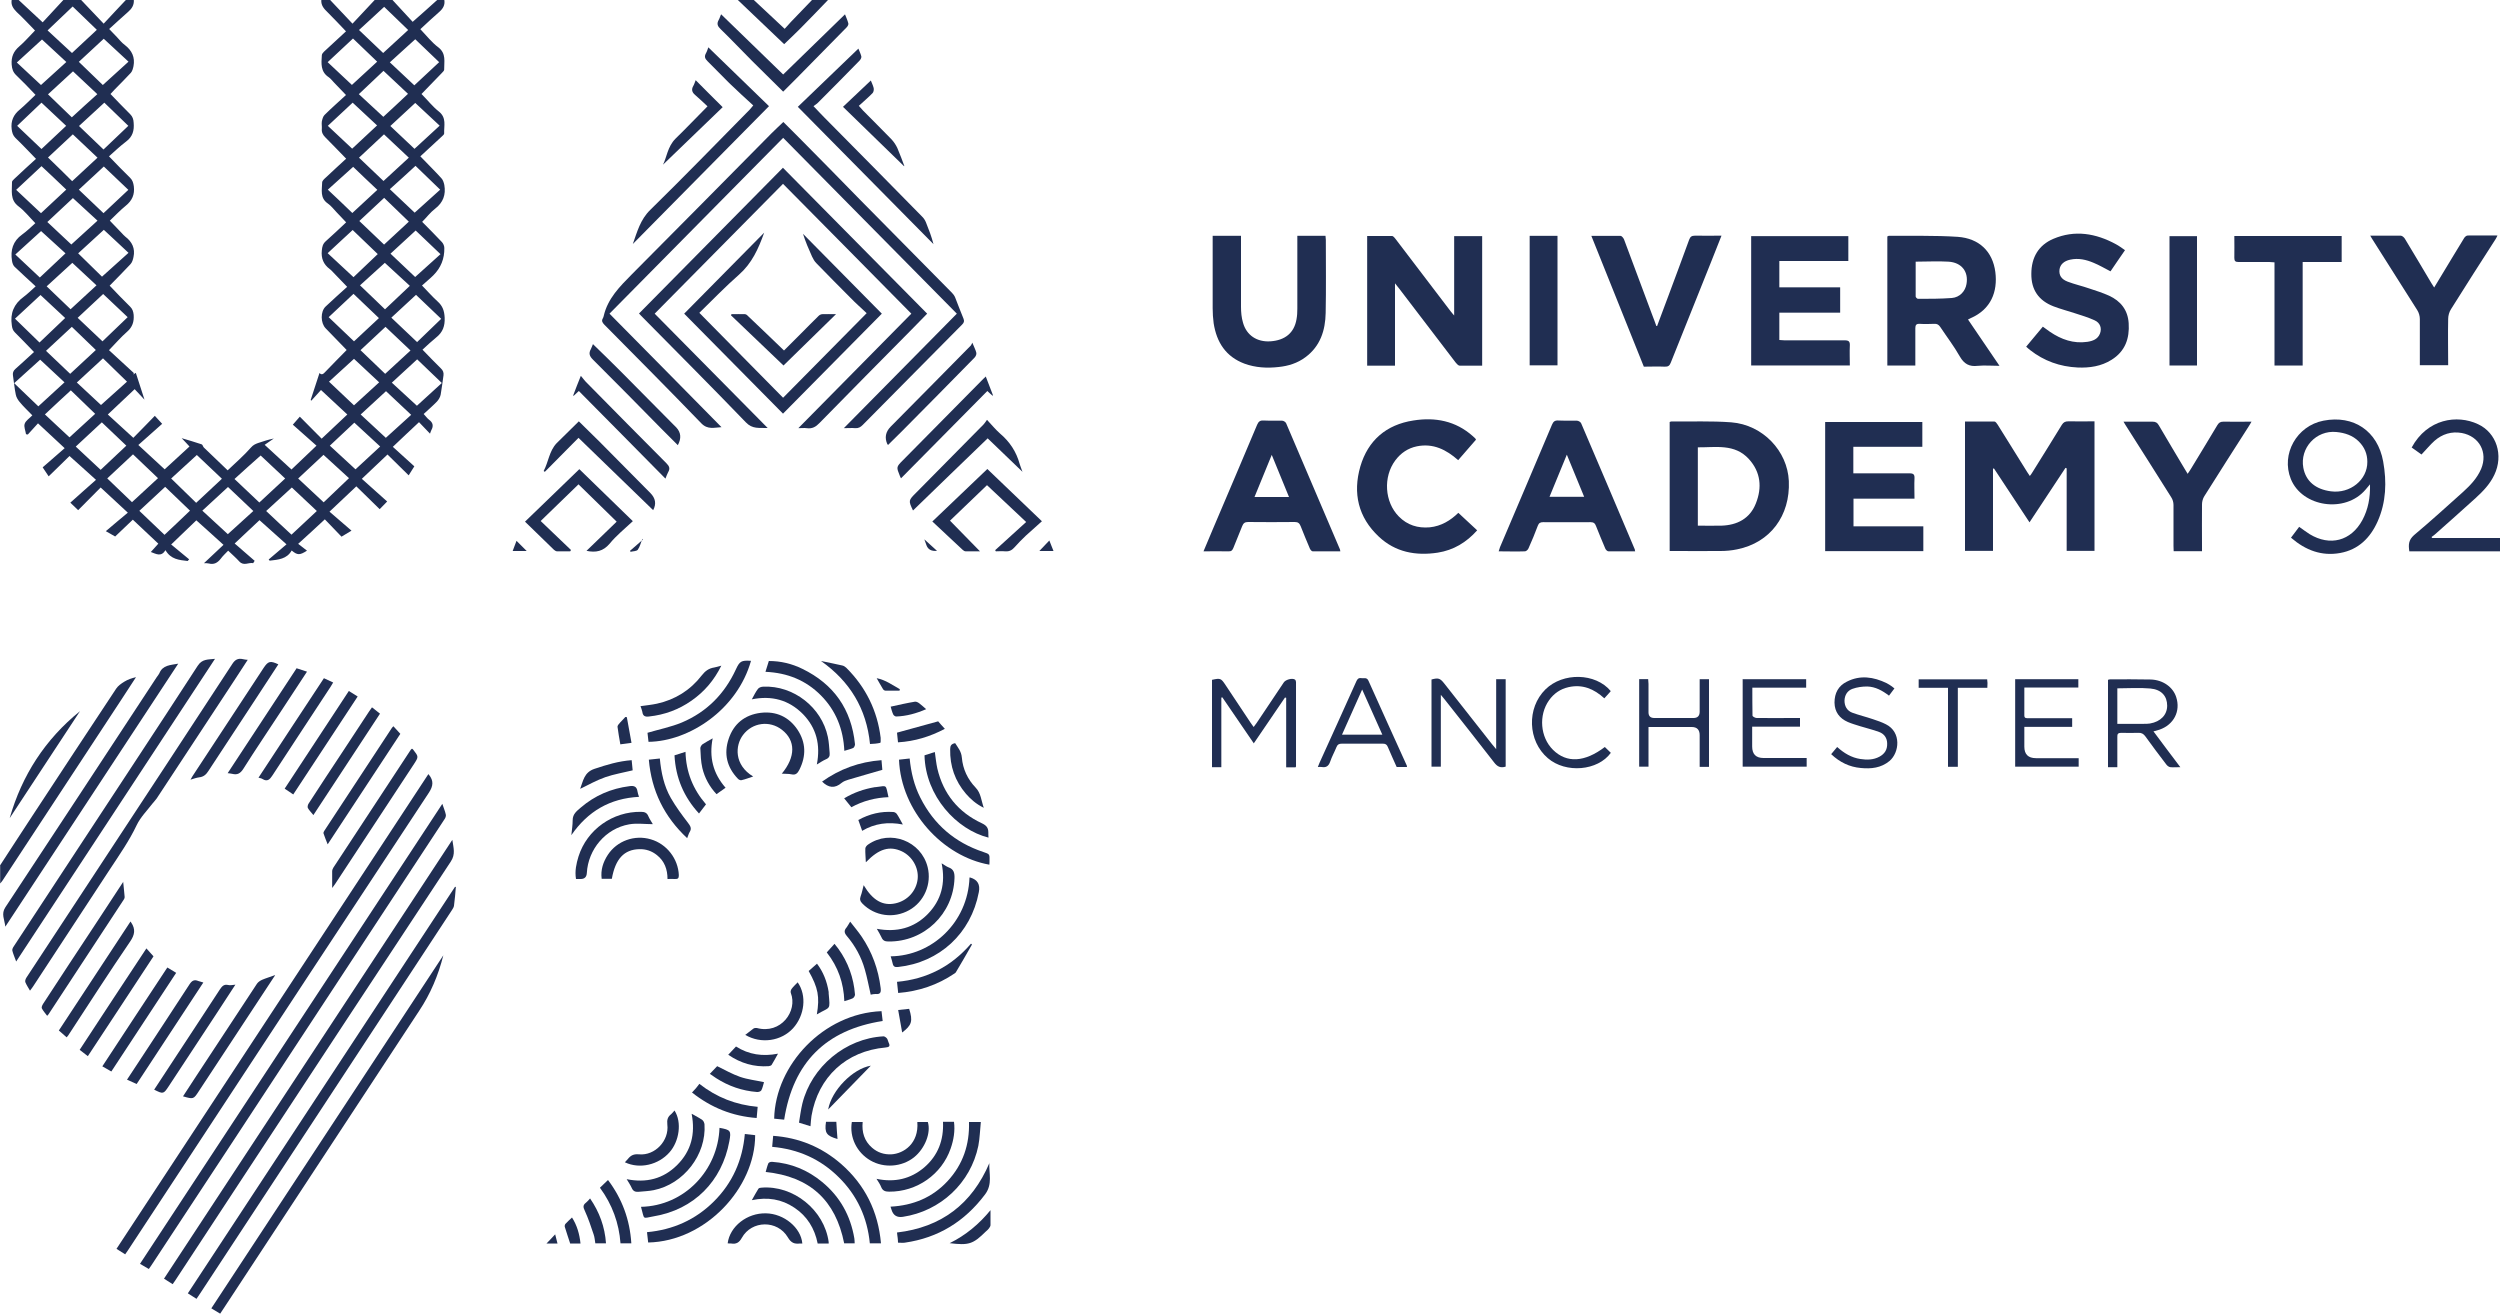 <?xml version="1.0" encoding="UTF-8"?> <svg xmlns="http://www.w3.org/2000/svg" id="Layer_2" data-name="Layer 2" viewBox="0 0 150 78.82"><defs><style> .cls-1 { fill: #202e52; } </style></defs><g id="Layer_1-2" data-name="Layer 1"><g><path class="cls-1" d="m8.03,0c.02.3-.12.52-.34.71-.38.33-.74.67-1.14,1.03.2.21.33.35.47.49.15.16.29.34.47.47.43.33.62.74.52,1.27-.03.14-.07.3-.16.4-.31.34-.65.67-.97,1-.08.08-.16.17-.25.27.4.41.78.82,1.18,1.21.15.15.2.31.21.52.04.46-.06.83-.45,1.12-.36.27-.68.58-1.03.89.48.5.87.9,1.27,1.29.15.15.19.31.22.51.06.49-.1.85-.48,1.16-.33.27-.63.58-.96.9.27.28.49.51.72.75.07.07.13.15.21.21.41.31.6.71.49,1.22-.03.15-.08.33-.19.44-.4.43-.81.84-1.24,1.28.42.44.82.86,1.23,1.26.14.14.19.29.21.49.03.41-.07.73-.39,1.01-.38.33-.71.72-1.09,1.11.51.47,1.01.93,1.5,1.38-.02.03-.04.06-.06.08.06-.03.12-.06.17-.1.17.54.35,1.07.52,1.61-.2-.22-.41-.44-.59-.63-.55.52-1.06,1-1.61,1.52.53.48,1.03.94,1.53,1.4.39-.39.83-.85,1.29-1.32.16.17.27.3.44.48-.47.42-.94.83-1.43,1.27.59.55,1.12,1.03,1.58,1.46.45-.42.97-.89,1.49-1.37-.17-.19-.32-.34-.47-.5.41.12.81.24,1.2.37.06.02.08.14.13.19.49.47.98.94,1.43,1.37.45-.43.96-.87,1.4-1.37.13-.15.26-.21.43-.27.3-.1.6-.2.94-.27-.17.12-.34.24-.55.38.61.56,1.13,1.04,1.61,1.48.44-.42.95-.9,1.5-1.43-.48-.42-.94-.84-1.42-1.26.19-.21.3-.34.42-.48.45.46.9.91,1.31,1.32.52-.49,1.02-.96,1.54-1.45-.54-.5-1.05-.97-1.58-1.47-.16.17-.37.4-.58.64-.01-.01-.02-.02-.04-.04.17-.53.35-1.07.53-1.62.14.15.24.05.36-.08.41-.43.83-.85,1.27-1.3-.43-.44-.85-.87-1.26-1.3-.31-.32-.32-1.01,0-1.31.41-.39.84-.77,1.29-1.18-.32-.33-.56-.58-.8-.83-.08-.08-.16-.18-.25-.24-.37-.28-.52-.64-.47-1.11.02-.23.06-.4.24-.56.41-.36.8-.74,1.22-1.13-.23-.25-.4-.42-.57-.6-.17-.18-.33-.39-.53-.53-.48-.33-.35-.81-.34-1.26,0-.1.12-.21.21-.29.4-.38.81-.75,1.23-1.14-.47-.48-.85-.88-1.25-1.28-.15-.15-.23-.3-.21-.52.01-.14-.02-.29,0-.43.03-.14.07-.3.16-.39.41-.41.85-.79,1.29-1.2-.29-.3-.5-.52-.72-.75-.11-.11-.2-.24-.32-.32-.5-.33-.44-.83-.41-1.31,0-.08.07-.16.13-.22.43-.4.86-.8,1.32-1.22-.41-.43-.75-.79-1.1-1.14-.22-.21-.41-.42-.38-.75C19.49,0,19.65,0,19.81,0c.44.46.87.93,1.34,1.42C21.61.93,22.05.46,22.48,0c.36,0,.71,0,1.07,0,.43.47.86.93,1.21,1.31C25.28.86,25.75.43,26.23,0c.14,0,.29,0,.43,0,.05.3-.08.52-.31.72-.38.33-.74.67-1.13,1.03.4.42.7.81,1.08,1.09.49.38.34.87.35,1.34,0,.07-.09.14-.15.21-.4.41-.79.82-1.21,1.25.36.36.66.75,1.04,1.05.48.38.3.86.32,1.32,0,.05-.07.12-.12.16-.43.4-.86.8-1.31,1.21.47.49.88.89,1.26,1.31.1.1.15.27.18.41.1.58-.07,1.05-.55,1.42-.29.22-.51.52-.78.79.41.42.81.81,1.19,1.22.08.09.14.23.14.35q.02.96-.66,1.64c-.21.21-.44.39-.68.61.35.36.63.68.94.96.3.27.4.56.42.97.02.5-.11.87-.5,1.18-.28.23-.55.48-.83.74.41.42.75.78,1.1,1.12.13.12.18.25.16.42-.06.39-.1.78-.17,1.16-.03.15-.12.3-.22.41-.25.26-.52.49-.8.75.14.15.22.27.33.35.23.17.27.37.13.62-.03.06-.05.13-.08.21-.24-.25-.47-.49-.66-.69-.54.51-1.04.97-1.57,1.48.45.4.87.79,1.29,1.17-.14.23-.24.38-.34.54-.44-.44-.87-.86-1.27-1.25-.5.48-1,.94-1.54,1.46.52.46,1.01.91,1.52,1.36-.2.21-.33.33-.45.46-.47-.46-.95-.93-1.4-1.37-.52.49-1.03.98-1.61,1.52.44.38.86.74,1.32,1.14-.25.15-.4.24-.6.36-.35-.37-.7-.73-1-1.04-.52.48-1.03.96-1.6,1.47.19.15.35.27.53.41-.44.28-.57.28-.92-.01-.29.52-.81.55-1.32.61-.02-.02-.04-.05-.06-.07.34-.29.69-.59,1.07-.91-.59-.53-1.11-1-1.62-1.45-.42.4-.94.88-1.49,1.4.43.37.82.71,1.2,1.04-.03.05-.06.09-.09.14-.27-.06-.56.19-.83-.1-.2-.22-.42-.41-.67-.65-.15.16-.32.31-.45.49-.19.24-.4.36-.71.28-.08-.02-.18-.02-.29-.02.39-.37.76-.71,1.17-1.1-.6-.54-1.12-1.02-1.63-1.47-.43.41-.93.9-1.51,1.45.37.31.73.6,1.08.89-.03.03-.06.07-.09.1-.5-.06-1.01-.09-1.33-.65-.26.42-.55.23-.88.11.15-.17.29-.33.45-.5-.52-.49-1.03-.97-1.53-1.44-.32.31-.68.65-1.06,1.01-.16-.09-.31-.18-.56-.32.45-.38.87-.74,1.32-1.11-.61-.56-1.12-1.04-1.63-1.51-.4.4-.87.87-1.35,1.36-.16-.15-.29-.27-.47-.45.51-.45,1-.9,1.54-1.37-.59-.53-1.09-.99-1.59-1.43-.36.35-.79.78-1.25,1.22-.12-.18-.22-.33-.36-.54.43-.38.87-.75,1.32-1.15-.58-.54-1.08-1-1.6-1.49-.17.18-.39.42-.61.67-.04,0-.07-.01-.11-.02-.03-.21-.14-.45-.08-.62.06-.19.29-.33.46-.51-.26-.27-.53-.52-.76-.8-.1-.12-.2-.28-.23-.43-.08-.37-.11-.76-.17-1.14-.03-.17.01-.3.15-.42.37-.32.72-.66,1.11-1.01-.43-.44-.78-.82-1.15-1.18-.12-.12-.16-.25-.18-.42-.11-.72.12-1.28.71-1.71.23-.17.43-.37.72-.63-.47-.44-.88-.8-1.27-1.18-.08-.08-.13-.22-.15-.35-.1-.64.05-1.18.61-1.58.28-.2.52-.44.79-.68-.38-.39-.66-.75-1.01-1.01-.53-.4-.38-.94-.39-1.46,0-.06.08-.13.14-.19.42-.4.85-.79,1.3-1.2-.46-.47-.83-.87-1.23-1.25-.16-.16-.2-.32-.23-.53-.06-.5.11-.87.49-1.18.32-.27.61-.57.94-.88-.41-.43-.77-.81-1.15-1.17-.2-.19-.26-.38-.28-.65-.03-.46.11-.79.46-1.09.33-.28.61-.62.94-.95-.37-.38-.72-.76-1.1-1.11C.78.5.65.29.7,0,.84,0,.98,0,1.12,0c.47.44.94.88,1.44,1.34C2.95.92,3.38.46,3.8,0c.36,0,.71,0,1.07,0,.44.46.88.92,1.35,1.42C6.68.93,7.11.46,7.55,0c.16,0,.32,0,.48,0Zm5.64,32.05c.47-.43.99-.9,1.53-1.39-.54-.51-1.05-1-1.52-1.44-.48.44-.99.92-1.54,1.42.56.51,1.07.99,1.53,1.41Zm-2.27-1.41c-.54-.52-1.05-1-1.49-1.43-.51.47-1.02.94-1.55,1.44.53.51,1.04.99,1.51,1.44.48-.45.99-.93,1.53-1.45Zm6.09,1.44c.47-.44.98-.92,1.52-1.42-.54-.51-1.05-.99-1.5-1.41-.48.44-1,.91-1.54,1.41.54.51,1.05.99,1.52,1.42Zm-11.05-3.37c.54.52,1.04,1,1.48,1.42.5-.46,1.02-.94,1.56-1.44-.53-.5-1.04-.99-1.5-1.43-.49.46-1,.93-1.54,1.44Zm12.96-1.41c-.46.43-.97.91-1.51,1.41.53.5,1.04.97,1.53,1.43.47-.45.97-.93,1.52-1.45-.54-.49-1.06-.97-1.53-1.4Zm-6.09,1.42c-.55-.52-1.06-1-1.5-1.42-.49.45-1.01.92-1.54,1.41.54.52,1.04,1.01,1.5,1.46.5-.47,1.01-.94,1.54-1.44Zm2.33-1.39c-.49.43-1.01.9-1.57,1.41.54.51,1.05.99,1.49,1.41.5-.46,1.01-.94,1.55-1.44-.53-.5-1.04-.98-1.47-1.38Zm-13.23-5.75c-.49.44-1.01.91-1.56,1.41.53.51,1.02.98,1.45,1.39.51-.47,1.03-.94,1.57-1.44-.53-.49-1.03-.96-1.46-1.36Zm22.6,2.77c.47-.43.97-.89,1.5-1.37-.53-.51-1.03-.99-1.48-1.42-.48.44-.98.9-1.52,1.4.54.5,1.06.98,1.51,1.39Zm-1.88-4.74c-.48.45-.98.91-1.5,1.4.53.51,1.03.99,1.48,1.42.49-.45.99-.92,1.52-1.4-.53-.5-1.03-.98-1.5-1.42ZM4.69,15.2c.54.53,1.02,1,1.43,1.4.52-.46,1.04-.93,1.59-1.43-.54-.5-1.03-.97-1.48-1.38-.49.45-1.01.92-1.54,1.41Zm16.55,6.33c-.46.42-.97.89-1.5,1.37.54.51,1.05.99,1.5,1.42.47-.43.98-.89,1.51-1.38-.55-.52-1.06-.99-1.51-1.41Zm-15.18,2.77c.49-.44,1.02-.91,1.56-1.4-.53-.51-1.01-.99-1.44-1.4-.51.47-1.03.95-1.57,1.45.53.49,1.03.96,1.45,1.35Zm-1.82-5.75c.49-.46,1.01-.93,1.55-1.43-.53-.49-1.03-.96-1.45-1.35-.48.44-1,.92-1.54,1.41.51.49,1,.96,1.44,1.38Zm-.03,3.88c.5-.46,1.01-.94,1.54-1.43-.52-.51-1.02-.98-1.44-1.39-.5.47-1.01.94-1.55,1.44.51.49,1,.96,1.45,1.38Zm-.3-3.35c-.53-.5-1.03-.96-1.48-1.38-.49.45-1,.93-1.53,1.42.51.5,1,.97,1.47,1.43.5-.47,1-.95,1.54-1.47Zm18.75-3.84c-.53-.51-1.04-1-1.5-1.44-.46.43-.97.89-1.5,1.39.54.5,1.05.98,1.55,1.44.46-.44.95-.91,1.46-1.39Zm.43.53c-.47.42-.98.88-1.49,1.35.53.51,1.04.99,1.5,1.44.47-.44.96-.91,1.49-1.41-.53-.49-1.05-.97-1.5-1.38Zm-1.83,9.59c-.46.43-.95.89-1.47,1.38.55.5,1.07.98,1.54,1.42.45-.41.95-.88,1.48-1.37-.55-.5-1.06-.98-1.55-1.43Zm3.76-4.83c.46-.44.95-.91,1.45-1.4-.53-.5-1.04-.99-1.51-1.44-.46.43-.96.89-1.48,1.37.54.51,1.04.99,1.54,1.46Zm-1.62-9.17c.54.51,1.05.99,1.48,1.4.49-.44,1-.9,1.53-1.38-.54-.52-1.05-1.01-1.48-1.43-.5.46-1,.92-1.54,1.4Zm-.67,7.72c-.55-.52-1.06-1.01-1.52-1.45-.47.44-.97.91-1.49,1.4.54.51,1.05,1,1.52,1.45.47-.44.96-.9,1.49-1.39Zm.43,7.18c.47-.43.98-.89,1.51-1.37-.55-.52-1.06-1-1.51-1.42-.48.44-.98.9-1.52,1.4.54.5,1.05.97,1.51,1.4ZM3.98,11.38c-.54-.52-1.04-.99-1.49-1.41-.48.45-.99.93-1.52,1.42.52.49,1.02.96,1.49,1.4.46-.43.97-.9,1.51-1.41Zm.57,15.42c.54.51,1.04.97,1.49,1.39.49-.46,1-.94,1.54-1.45-.52-.49-1.02-.97-1.47-1.4-.49.46-1,.93-1.56,1.45Zm3.11-7.77c-.52-.5-1.02-.97-1.47-1.39-.49.46-1,.94-1.53,1.43.52.49,1.02.96,1.49,1.41.46-.44.96-.92,1.51-1.45Zm-4.97,5.83c.55.51,1.04.98,1.48,1.38.48-.44,1-.92,1.54-1.41-.51-.5-1-.97-1.46-1.41-.5.46-1.01.93-1.55,1.44Zm22.25-11.03c-.47.44-.97.9-1.51,1.39.54.51,1.05.99,1.48,1.4.48-.44.99-.89,1.52-1.37-.53-.51-1.04-.99-1.49-1.42Zm-22.47.03c-.48.44-1,.91-1.55,1.41.53.49,1.02.96,1.47,1.38.49-.46,1-.94,1.54-1.45-.52-.48-1.03-.94-1.47-1.34Zm20.57.82c.46-.43.97-.9,1.49-1.38-.53-.51-1.03-1-1.48-1.43-.48.45-.98.91-1.49,1.39.53.51,1.04.99,1.49,1.42Zm-18.67-2.79c-.47.44-.99.92-1.53,1.43.52.49,1.02.95,1.44,1.35.49-.44,1.01-.92,1.57-1.43-.53-.48-1.02-.93-1.48-1.36Zm1.86-9.57c-.48.44-.98.91-1.5,1.39.53.51,1.02.98,1.44,1.39.5-.45,1-.91,1.54-1.4-.53-.49-1.02-.95-1.49-1.38Zm14.89,2.77c.47-.44.98-.9,1.51-1.39-.51-.49-1.01-.96-1.45-1.39-.49.46-.99.92-1.52,1.42.53.49,1.02.96,1.46,1.37Zm3.41,4.37c-.55-.52-1.05-.99-1.49-1.4-.48.44-.98.91-1.5,1.4.52.5,1.02.97,1.47,1.4.48-.44.98-.9,1.52-1.4Zm-18.68,0c-.54-.51-1.03-.98-1.48-1.4-.48.45-.98.92-1.49,1.39.52.5,1.01.98,1.45,1.42.49-.45.98-.91,1.51-1.4Zm-3.36-.52c.46-.43.96-.9,1.48-1.39-.52-.49-1.02-.95-1.48-1.39-.45.43-.95.9-1.46,1.39.51.49,1.01.96,1.46,1.39Zm22.42-2.76c-.47.43-.97.9-1.49,1.38.52.49,1.01.96,1.45,1.37.47-.44.98-.9,1.51-1.39-.52-.49-1.02-.95-1.46-1.36Zm-20.6.86c.5-.46,1-.92,1.53-1.39-.52-.49-1.02-.96-1.46-1.37-.47.43-.97.9-1.5,1.38.52.5,1.01.98,1.43,1.38Zm16.83,5.74c.49-.45.98-.91,1.5-1.39-.53-.5-1.03-.97-1.45-1.38-.48.44-.99.89-1.52,1.37.53.5,1.02.96,1.47,1.4Zm-16.41-1.4c.53.51,1.02.98,1.48,1.41.49-.46.98-.92,1.49-1.4-.52-.5-1.02-.97-1.47-1.4-.47.44-.97.9-1.5,1.39ZM24.92,2.35c-.49.44-.99.9-1.53,1.39.52.49,1.02.95,1.47,1.38.48-.45.98-.91,1.49-1.39-.52-.5-1.01-.97-1.44-1.38Zm-1.87-1.94c-.49.46-1,.92-1.51,1.39.52.5,1.02.97,1.45,1.38.47-.43.98-.9,1.5-1.38-.52-.5-1.01-.97-1.44-1.39ZM2.85,1.82c.53.49,1.03.96,1.47,1.36.46-.43.97-.9,1.49-1.39-.5-.48-.99-.96-1.45-1.4-.48.45-.96.92-1.5,1.43Zm20.16,2.43c-.46.43-.95.9-1.48,1.4.52.48,1.02.94,1.47,1.36.46-.42.96-.89,1.48-1.38-.51-.48-1-.94-1.46-1.37Zm-15.31,3.3c-.53-.51-1.02-.99-1.44-1.39-.5.46-1,.92-1.52,1.4.51.49,1,.96,1.47,1.41.48-.46.97-.92,1.49-1.42Zm14.93-.02c-.52-.49-1.02-.95-1.47-1.37-.47.44-.97.9-1.49,1.39.52.48,1.01.95,1.46,1.37.46-.43.96-.9,1.49-1.39ZM2.46,5.1c.47-.43.98-.89,1.52-1.38-.53-.49-1.04-.96-1.46-1.35-.47.43-.98.89-1.51,1.38.52.49,1.02.95,1.46,1.36Z"></path><path class="cls-1" d="m150,33.08h-5.44c-.06-.39-.05-.68.28-.97,1-.84,1.97-1.72,2.95-2.6.44-.4.84-.82,1.08-1.38.41-.99-.11-1.95-1.16-2.15-.62-.11-1.17.06-1.64.47-.27.24-.5.53-.78.82-.18-.13-.39-.28-.59-.42.94-1.73,2.73-1.99,3.98-1.4,1.12.52,1.54,1.87.98,3.04-.26.55-.67.98-1.12,1.39-.81.74-1.63,1.46-2.45,2.19-.06.06-.14.1-.2.15.01.02.03.04.04.06h4.08v.8Z"></path><path class="cls-1" d="m0,51.93c.64-.98,1.27-1.96,1.91-2.93,1.68-2.56,3.37-5.13,5.06-7.68.11-.17.31-.31.49-.42.21-.13.44-.21.7-.27-.28.43-.56.86-.84,1.29-2.39,3.64-4.79,7.29-7.18,10.93-.04.06-.09.11-.13.16,0-.36,0-.71,0-1.07Z"></path><path class="cls-1" d="m49.68,0c-.57.59-1.13,1.18-1.71,1.76-.32.32-.65.63-.92.89C46.13,1.78,45.2.89,44.27,0c.32,0,.64,0,.96,0,.6.56,1.21,1.13,1.85,1.73.08-.09.23-.26.38-.42C47.88.87,48.3.43,48.72,0c.32,0,.64,0,.96,0Z"></path><path class="cls-1" d="m117.9,33.06v-7.77c.59,0,1.18,0,1.76,0,.07,0,.15.11.2.19.59.94,1.18,1.89,1.77,2.84.05.07.1.14.16.24.07-.09.12-.16.16-.23.59-.95,1.18-1.89,1.76-2.84.1-.16.21-.21.39-.21.52.01,1.03,0,1.57,0v7.77h-1.67v-4.95s-.05-.02-.07-.03c-.71,1.08-1.42,2.15-2.16,3.27-.73-1.1-1.43-2.16-2.13-3.23-.02,0-.04,0-.06.01v4.93h-1.67Z"></path><path class="cls-1" d="m88.93,21.94c-.46,0-.9,0-1.35,0-.07,0-.16-.09-.22-.16-1.13-1.48-2.26-2.96-3.39-4.44-.07-.09-.14-.18-.27-.34v4.94h-1.67v-7.78c.5,0,.99,0,1.49,0,.08,0,.17.12.23.2,1.1,1.44,2.19,2.88,3.29,4.32.05.07.11.13.21.25v-4.76h1.68v7.78Z"></path><path class="cls-1" d="m113.26,14.18s.05-.03.06-.03c1.38.01,2.77-.03,4.14.06,1.29.09,2.1.88,2.26,2.11.15,1.18-.26,2.24-1.48,2.77-.04.02-.08.04-.16.08.62.92,1.24,1.82,1.89,2.78-.47,0-.89-.04-1.31,0-.5.06-.81-.11-1.07-.56-.35-.62-.79-1.19-1.18-1.78-.09-.13-.19-.19-.35-.18-.29.01-.59.02-.88,0-.2-.01-.26.07-.26.26,0,.64,0,1.28,0,1.93,0,.1,0,.19,0,.31h-1.68v-7.75Zm1.68,1.51c0,.72,0,1.41,0,2.1,0,.05.09.14.14.14.68,0,1.36,0,2.03-.05.48-.04.81-.41.88-.84.13-.74-.29-1.29-1.08-1.34-.64-.04-1.28,0-1.98,0Z"></path><path class="cls-1" d="m100.18,33.08v-7.76s.06-.03.09-.03c1.2.01,2.41-.04,3.61.05,1.89.15,3.37,1.72,3.45,3.52.09,2.09-1.12,3.7-3.1,4.1-.33.07-.67.1-1.01.1-.91.01-1.82,0-2.73,0h-.31Zm1.69-1.54c.48,0,.95.01,1.41,0,.95-.03,1.71-.42,2.07-1.33.38-.95.3-1.88-.42-2.67-.85-.93-1.98-.69-3.06-.7v4.71Z"></path><path class="cls-1" d="m50.63,25.69c2.29-2.32,4.53-4.59,6.78-6.87-3.48-3.52-6.94-7.02-10.42-10.55-3.47,3.52-6.94,7.02-10.42,10.55,2.25,2.28,4.49,4.54,6.72,6.81-.43.02-.83.17-1.22-.24-1.92-1.99-3.87-3.95-5.82-5.92-.11-.12-.17-.22-.08-.37.02-.04.04-.08.05-.13.24-1.06.97-1.78,1.7-2.52,2.8-2.81,5.59-5.64,8.38-8.46.22-.22.45-.43.7-.67.35.35.72.71,1.08,1.08,1.17,1.18,2.33,2.36,3.49,3.55,1.85,1.87,3.7,3.74,5.55,5.62.08.08.15.18.19.28.17.42.32.85.5,1.27.06.15.03.24-.08.35-1.03,1.04-2.06,2.08-3.09,3.12-.96.97-1.92,1.94-2.88,2.91-.13.13-.25.2-.44.19-.21-.02-.42,0-.7,0Z"></path><path class="cls-1" d="m106.76,17.24h3.65v1.52h-3.65v1.64c.1,0,.2.02.31.02,1.2,0,2.41,0,3.61,0,.26,0,.32.08.31.32-.02.39,0,.78,0,1.19h-5.92v-7.76h5.83v1.49h-4.14v1.59Z"></path><path class="cls-1" d="m115.34,25.31v1.5h-4.14v1.59c.11,0,.22,0,.32,0,1.02,0,2.03,0,3.05,0,.24,0,.31.07.3.3-.02.4,0,.8,0,1.22h-3.66v1.66h4.19v1.49h-5.89v-7.75h5.84Z"></path><path class="cls-1" d="m72.76,14.15h1.7v.3c0,1.32,0,2.64,0,3.96,0,.32.03.65.12.95.21.76.84,1.17,1.64,1.12.89-.06,1.43-.51,1.57-1.32.04-.21.05-.42.05-.64,0-1.35,0-2.69,0-4.04,0-.11,0-.21,0-.33h1.69c0,.08.02.16.02.24,0,1.46.02,2.93-.01,4.39-.02,1.04-.32,1.99-1.21,2.65-.48.36-1.03.53-1.61.59-.7.08-1.39.04-2.05-.2-1.12-.42-1.67-1.28-1.85-2.42-.04-.3-.06-.6-.06-.91,0-1.34,0-2.68,0-4.01,0-.1,0-.21,0-.33Z"></path><path class="cls-1" d="m46.98,10.07c2.89,2.92,5.76,5.83,8.65,8.75-.31.32-.61.63-.92.94-1.85,1.87-3.7,3.74-5.54,5.62-.22.23-.44.36-.77.31-.14-.02-.28,0-.5,0,2.28-2.31,4.52-4.58,6.78-6.87-2.57-2.6-5.12-5.19-7.7-7.79-2.57,2.6-5.12,5.18-7.7,7.79,2.25,2.28,4.49,4.54,6.78,6.86-.51-.02-.91.08-1.31-.34-2.07-2.15-4.19-4.27-6.28-6.39-.04-.04-.08-.09-.13-.14,2.88-2.91,5.75-5.82,8.64-8.75Z"></path><path class="cls-1" d="m98.13,33.08c-.55,0-1.09,0-1.62,0-.07,0-.16-.09-.19-.16-.19-.45-.38-.9-.56-1.36-.06-.16-.14-.23-.33-.23-.95.01-1.89,0-2.84,0-.17,0-.26.05-.32.21-.17.46-.36.91-.56,1.36-.03.08-.14.18-.21.18-.52.02-1.03,0-1.58,0,.03-.1.05-.17.08-.25,1.04-2.45,2.09-4.9,3.12-7.35.08-.18.16-.26.37-.25.37.02.75,0,1.12.01.09,0,.23.08.26.16,1.08,2.52,2.15,5.04,3.22,7.57,0,.02,0,.05.02.11Zm-3.08-3.27c-.34-.84-.67-1.64-1.04-2.53-.36.89-.7,1.7-1.04,2.53h2.07Z"></path><path class="cls-1" d="m72.21,33.08c.21-.49.4-.94.59-1.4.88-2.07,1.76-4.13,2.63-6.2.08-.18.17-.26.37-.25.37.02.75,0,1.12.01.09,0,.22.08.25.16,1.08,2.52,2.15,5.05,3.23,7.57,0,.02.01.05.02.11-.56,0-1.11,0-1.66,0-.06,0-.14-.1-.17-.17-.19-.44-.37-.89-.55-1.34-.07-.17-.15-.25-.35-.25-.94.01-1.87.01-2.81,0-.2,0-.28.08-.35.25-.17.44-.36.87-.53,1.31-.06.14-.12.21-.29.2-.5-.01-1,0-1.53,0Zm4.1-5.8c-.36.89-.7,1.7-1.04,2.54h2.07c-.34-.83-.67-1.64-1.04-2.54Z"></path><path class="cls-1" d="m121.57,20.8c.34-.4.66-.79,1-1.2.15.11.29.21.43.31.68.46,1.41.72,2.24.6.33-.05.63-.16.76-.5.12-.32.01-.64-.32-.79-.39-.18-.8-.3-1.2-.43-.42-.14-.86-.25-1.27-.41-.88-.34-1.34-.98-1.33-1.95,0-.98.43-1.72,1.32-2.1,1.29-.55,2.55-.33,3.75.32.19.1.36.23.55.36-.3.44-.59.85-.87,1.27-.35-.18-.67-.37-1.01-.51-.45-.19-.91-.3-1.41-.19-.37.08-.6.29-.64.59-.04.34.1.58.49.73.42.16.87.26,1.3.41.4.13.8.26,1.18.43.7.32,1.13.86,1.18,1.65.06.92-.21,1.69-1.03,2.2-.62.39-1.32.49-2.03.46-1.06-.05-2.02-.39-2.86-1.05-.08-.06-.15-.13-.23-.2Z"></path><path class="cls-1" d="m87.5,30.77c.39.37.76.7,1.13,1.05-.65.73-1.42,1.19-2.37,1.34-1.32.2-2.54-.03-3.53-.96-1.24-1.16-1.57-2.61-1.11-4.21.46-1.57,1.56-2.51,3.18-2.76,1.31-.21,2.54.02,3.57.94.05.04.09.08.14.13.02.02.03.04.05.08-.35.4-.7.8-1.07,1.23-.71-.63-1.5-1.03-2.48-.83-.53.11-.96.4-1.29.84-.74.99-.65,2.5.21,3.37.51.52,1.14.71,1.85.65.7-.07,1.26-.42,1.72-.87Z"></path><path class="cls-1" d="m99.43,19.55c.22-.6.45-1.2.67-1.79.42-1.13.84-2.25,1.25-3.38.07-.18.15-.24.35-.24.51.01,1.03,0,1.59,0-.22.55-.43,1.07-.63,1.59-.81,2.01-1.61,4.01-2.41,6.02-.07.19-.16.26-.37.25-.41-.02-.82,0-1.25,0-1.05-2.61-2.09-5.22-3.15-7.85.61,0,1.18,0,1.75,0,.07,0,.17.12.21.21.57,1.52,1.14,3.05,1.71,4.58.08.21.16.41.23.62h.06Z"></path><path class="cls-1" d="m132.1,33.07h-1.68c0-.11-.01-.21-.01-.31,0-.82,0-1.64,0-2.46,0-.16-.05-.34-.14-.47-.89-1.42-1.79-2.83-2.69-4.25-.05-.07-.09-.15-.17-.28.15,0,.26,0,.38,0,.45,0,.91,0,1.36,0,.19,0,.29.06.38.22.5.86,1.02,1.72,1.53,2.58.06.1.12.2.2.33.07-.11.13-.2.19-.29.53-.88,1.07-1.75,1.59-2.63.09-.15.18-.21.36-.21.55.01,1.1,0,1.69,0-.07.12-.11.2-.16.27-.89,1.4-1.79,2.79-2.67,4.2-.09.14-.14.33-.14.49-.01.84,0,1.68,0,2.52v.3Z"></path><path class="cls-1" d="m142.2,14.14c.65,0,1.24,0,1.84,0,.09,0,.2.1.25.18.54.89,1.07,1.79,1.6,2.68.04.07.09.15.16.25.4-.66.78-1.29,1.16-1.92.21-.35.42-.7.64-1.05.04-.07.14-.15.21-.15.59-.01,1.17,0,1.79,0-.05.09-.07.15-.11.21-.9,1.4-1.8,2.8-2.68,4.21-.11.17-.17.39-.17.59-.02.92,0,1.83,0,2.77h-1.7v-.28c0-.83,0-1.66,0-2.49,0-.18-.06-.39-.16-.54-.88-1.4-1.77-2.8-2.66-4.2-.05-.07-.09-.15-.16-.27Z"></path><path class="cls-1" d="m25.7,46.45s.04.03.04.04c.28.35.26.66,0,1.06-4.78,7.24-9.54,14.5-14.31,21.76-1.25,1.91-2.51,3.81-3.76,5.72-.05.07-.1.14-.16.23-.17-.11-.34-.21-.52-.33,6.24-9.5,12.47-18.98,18.71-28.48Z"></path><path class="cls-1" d="m138.17,21.93h-1.7v-6.19c-.13,0-.22-.02-.31-.02-.62,0-1.23,0-1.85,0-.18,0-.25-.05-.25-.24.01-.43,0-.87,0-1.32h6.44v1.56h-2.34v6.21Z"></path><path class="cls-1" d="m26.54,48.23c.08.25.17.45.21.65.02.09-.03.21-.09.29-2.52,3.84-5.04,7.67-7.56,11.51-3.34,5.09-6.68,10.18-10.03,15.26-.04.06-.08.12-.14.2-.17-.1-.33-.2-.53-.31,6.04-9.19,12.07-18.37,18.14-27.6Z"></path><path class="cls-1" d="m27.14,50.39c.07.49.2.86-.09,1.3-4.2,6.36-8.38,12.73-12.57,19.1-1.33,2.02-2.65,4.04-3.98,6.06-.04.06-.08.12-.14.2-.17-.11-.33-.21-.52-.33,5.76-8.76,11.51-17.51,17.3-26.33Z"></path><path class="cls-1" d="m137.46,32.26c.17-.23.33-.44.49-.65.22.15.42.31.63.44,1.22.74,2.48.41,3.16-.84.35-.65.48-1.35.46-2.15-.12.14-.19.23-.27.32-1.21,1.43-3.8,1.05-4.48-.64-.6-1.49.35-3.19,1.96-3.5,1.81-.35,3.25.62,3.58,2.45.22,1.22.18,2.44-.33,3.59-.44.99-1.15,1.7-2.25,1.9-1.11.2-2.07-.16-2.94-.91Zm4.58-4.55c0-.48-.17-.88-.51-1.22-.37-.37-.84-.52-1.35-.57-1.21-.12-2.2.96-1.98,2.15.15.8.73,1.29,1.66,1.41,1.15.15,2.19-.69,2.18-1.77Z"></path><path class="cls-1" d="m46.99,23.86c1.67-1.69,3.32-3.36,5.01-5.07-.34-.32-.68-.62-.99-.94-.68-.68-1.36-1.37-2.03-2.06-.11-.11-.19-.25-.26-.4-.2-.44-.39-.89-.54-1.36,1.57,1.59,3.14,3.18,4.73,4.79-1.98,2-3.94,3.99-5.93,6-1.98-2-3.94-3.99-5.93-6,1.59-1.61,3.18-3.22,4.8-4.86-.35.98-.74,1.84-1.51,2.52-.82.72-1.57,1.5-2.38,2.29,1.71,1.73,3.35,3.39,5.02,5.09Z"></path><path class="cls-1" d="m27.35,53.23c-.03.37-.06.74-.11,1.11-.01.09-.07.18-.12.26-2.61,3.97-5.21,7.94-7.82,11.91-2.43,3.69-4.86,7.39-7.28,11.08-.07.11-.15.22-.23.34-.18-.11-.34-.21-.52-.33,5.35-8.14,10.69-16.27,16.03-24.39.02,0,.04,0,.06.01Z"></path><path class="cls-1" d="m26.6,57.32c-.3,1.19-.77,2.31-1.45,3.33-3.92,5.97-7.84,11.93-11.76,17.9-.05.08-.11.16-.18.27-.17-.1-.33-.2-.53-.32,4.64-7.07,9.28-14.13,13.92-21.18Z"></path><path class="cls-1" d="m14.87,39.58c-.31.47-.6.92-.9,1.38-1.52,2.32-3.04,4.63-4.57,6.95-.07.1-.16.19-.24.29-.33.43-.73.83-.96,1.31-.45.95-1.05,1.8-1.62,2.67-1.53,2.34-3.06,4.66-4.59,7-.05.08-.11.15-.19.26-.11-.19-.21-.34-.28-.51-.03-.08.02-.2.07-.28,1.44-2.2,2.89-4.4,4.33-6.59,2.67-4.07,5.35-8.13,8.01-12.21.17-.27.35-.37.65-.3.08.02.16.03.27.04Z"></path><path class="cls-1" d="m12.9,39.53c-3.99,6.08-7.95,12.1-11.93,18.16-.09-.25-.18-.45-.23-.65-.02-.08.04-.2.1-.28,1.16-1.77,2.33-3.55,3.49-5.32,2.51-3.83,5.04-7.65,7.53-11.49.27-.42.61-.37,1.04-.42Z"></path><path class="cls-1" d="m131.82,21.93h-1.65v-7.76h1.65v7.76Z"></path><path class="cls-1" d="m91.78,14.15h1.67v7.77h-1.67v-7.77Z"></path><path class="cls-1" d="m10.7,39.81c-3.47,5.27-6.9,10.5-10.38,15.79-.05-.44-.26-.76,0-1.16,3.04-4.6,6.06-9.21,9.09-13.82.05-.07.11-.14.15-.22.2-.5.66-.49,1.13-.58Z"></path><path class="cls-1" d="m51.5,2.91c.04.11.13.28.18.47.02.08-.05.2-.11.26-.82.84-1.65,1.68-2.48,2.51-.07.08-.17.13-.28.22.25.26.46.49.68.71,1.95,1.97,3.9,3.94,5.84,5.92.1.1.18.22.23.35.17.42.33.84.45,1.3-2.7-2.74-5.41-5.48-8.14-8.24,1.22-1.17,2.42-2.33,3.63-3.49Z"></path><path class="cls-1" d="m45.2,6.33c-.49-.45-.98-.89-1.45-1.35-.44-.43-.86-.88-1.3-1.31-.15-.15-.2-.27-.1-.46.07-.12.11-.26.15-.37,1.2,1.17,2.41,2.34,3.64,3.53-2.75,2.78-5.46,5.52-8.17,8.27.26-.73.45-1.47,1.05-2.05,2.02-1.98,3.99-4.01,5.97-6.02.05-.05.09-.11.21-.25Z"></path><path class="cls-1" d="m75.22,44.59c-.65-.95-1.27-1.85-1.88-2.75-.02,0-.04.01-.06.02v4.17h-.56v-5.24c.5-.11.54-.1.81.31.5.76,1.01,1.51,1.51,2.27.05.08.11.15.18.25.08-.11.13-.18.19-.26.54-.81,1.08-1.62,1.62-2.42.11-.16.49-.27.66-.17.04.02.07.1.07.15,0,1.69,0,3.37,0,5.06,0,.02-.01.03-.03.06h-.56v-4.17s-.04-.01-.07-.02c-.62.91-1.24,1.81-1.88,2.76Z"></path><path class="cls-1" d="m90.33,46c-.3.09-.49,0-.68-.25-.97-1.26-1.97-2.51-2.96-3.77-.06-.08-.13-.16-.24-.29v4.31h-.56v-5.23c.4-.11.51-.08.75.22.96,1.22,1.92,2.44,2.88,3.66.06.08.13.16.25.3v-4.2h.57v5.24Z"></path><path class="cls-1" d="m129.2,43.87c.54.73,1.06,1.42,1.62,2.16-.23,0-.42.02-.6,0-.09-.01-.19-.09-.24-.16-.43-.56-.85-1.12-1.26-1.69-.11-.15-.23-.22-.42-.21-.34.01-.68.01-1.02,0-.19,0-.25.06-.24.25,0,.6,0,1.19,0,1.81h-.56v-5.24s.08-.03.12-.03c.81,0,1.62-.01,2.44.01.74.02,1.34.46,1.53,1.05.28.85-.14,1.66-1,1.96-.1.03-.2.06-.35.1Zm-2.16-.44c.54,0,1.07,0,1.59,0,.12,0,.25,0,.37-.02.64-.11,1.03-.52,1.03-1.07,0-.57-.34-.97-1.01-1.03-.65-.06-1.31-.01-1.98-.01v2.13Z"></path><path class="cls-1" d="m62.52,31.27c-.35.31-.66.59-.97.87-.24.23-.47.46-.69.71-.16.18-.33.25-.56.23-.18-.02-.37,0-.55,0-.01-.02-.03-.05-.04-.07.61-.56,1.22-1.11,1.86-1.69-.85-.8-1.61-1.52-2.35-2.21-.68.66-1.44,1.38-2.22,2.13.59.6,1.17,1.2,1.8,1.84-.33,0-.6,0-.86,0-.06,0-.13-.04-.18-.09-.59-.55-1.18-1.11-1.82-1.7,1.17-1.12,2.26-2.16,3.3-3.15,1.03.99,2.12,2.03,3.28,3.14Z"></path><path class="cls-1" d="m34.72,29.05c-.73.71-1.48,1.44-2.28,2.21.62.59,1.22,1.16,1.82,1.74l-.05.08c-.26,0-.53,0-.79,0-.06,0-.13-.05-.18-.09-.58-.56-1.15-1.12-1.74-1.69,1.12-1.09,2.21-2.13,3.26-3.15,1,.97,2.08,2.02,3.21,3.12-.49.46-.99.86-1.39,1.35-.39.46-.83.55-1.39.43.6-.58,1.2-1.16,1.81-1.75-.81-.79-1.56-1.53-2.29-2.24Z"></path><path class="cls-1" d="m104.57,40.75h3.8v.51h-3.23c0,.58,0,1.13.01,1.68,0,.05.16.14.25.14.76.01,1.52,0,2.27,0,.1,0,.21,0,.33,0v.52h-2.87v1.19q0,.69.68.69h2.59v.52h-3.84v-5.27Z"></path><path class="cls-1" d="m121.46,41.26c0,.59,0,1.13,0,1.67,0,.18.13.16.24.16.77,0,1.53,0,2.3,0,.1,0,.21,0,.33,0v.52h-2.87v1.19q0,.69.7.69c.75,0,1.5,0,2.25,0,.1,0,.19,0,.31,0v.51h-3.81v-5.25h3.79v.5h-3.23Z"></path><path class="cls-1" d="m98.35,46.01v-5.26h.54c0,.09.02.19.02.28,0,.57,0,1.14,0,1.71q0,.34.35.34c.78,0,1.57,0,2.35,0q.37,0,.37-.38c0-.64,0-1.28,0-1.95h.56v5.26h-.56c0-.64,0-1.27,0-1.9q0-.49-.48-.49c-.76,0-1.52,0-2.27,0h-.32v2.38h-.56Z"></path><path class="cls-1" d="m84.4,46.02h-.6c-.18-.4-.36-.8-.53-1.2-.06-.15-.14-.2-.3-.2-.82,0-1.64,0-2.46,0-.17,0-.26.05-.32.2-.12.3-.28.58-.38.88-.09.26-.24.37-.51.32-.06-.01-.12,0-.23,0,.04-.1.07-.18.1-.25.74-1.63,1.48-3.26,2.21-4.89.06-.14.14-.22.3-.19.15.02.33-.07.43.16.76,1.7,1.53,3.39,2.3,5.09,0,.01,0,.03.01.08Zm-2.67-4.65c-.42.94-.81,1.81-1.21,2.71h2.42c-.4-.9-.79-1.77-1.21-2.71Z"></path><path class="cls-1" d="m43.27.86c1.25,1.22,2.49,2.42,3.72,3.61,1.22-1.19,2.46-2.4,3.71-3.61.06.16.15.35.2.54.02.07-.04.18-.1.24-1,1.02-2,2.03-3,3.05-.27.27-.54.54-.81.81-.63-.62-1.25-1.23-1.87-1.85-.63-.63-1.24-1.28-1.88-1.9-.18-.17-.25-.32-.12-.55.06-.1.09-.23.14-.33Z"></path><path class="cls-1" d="m113.67,41.3c-.12.16-.22.29-.33.44-.39-.3-.82-.54-1.31-.55-.29,0-.6.04-.88.14-.31.11-.47.38-.48.71,0,.33.15.6.46.72.41.15.83.25,1.24.39.27.09.54.18.79.31.93.47.81,1.69.21,2.2-.51.42-1.1.48-1.72.42-.68-.06-1.26-.34-1.78-.83.12-.15.23-.28.36-.43.41.37.86.64,1.39.72.39.06.78.06,1.15-.14.31-.17.47-.42.46-.78,0-.34-.18-.59-.48-.7-.37-.14-.77-.23-1.15-.35-.25-.08-.5-.15-.73-.25-.5-.22-.79-.6-.8-1.16,0-.57.23-1.01.74-1.26.8-.41,1.6-.29,2.39.09.11.05.21.13.32.2.04.03.08.07.15.12Z"></path><path class="cls-1" d="m96.63,41.49c-.12.13-.23.26-.37.41-.62-.57-1.32-.86-2.15-.67-.49.11-.88.38-1.17.79-.63.89-.53,2.21.24,2.97.82.81,1.9.75,3.11-.17.12.12.24.23.36.35-.78,1.08-2.7,1.25-3.78.32-1.21-1.03-1.28-3.01-.14-4.13,1.05-1.03,3-.99,3.91.1Z"></path><path class="cls-1" d="m51.95,51.73c-.01-.28-.04-.55-.03-.82,0-.08.09-.19.17-.24,1.33-.92,3.18-.21,3.57,1.36.25,1.01-.21,2.08-1.11,2.58-.93.52-2.06.36-2.8-.39-.14-.14-.18-.26-.11-.45.08-.21.12-.44.18-.66.54.91,1.15,1.26,1.91,1.09.72-.16,1.25-.74,1.33-1.46.07-.67-.32-1.36-.95-1.66-.73-.34-1.37-.16-2.14.64Z"></path><path class="cls-1" d="m46.9,46.43c.85-1.02.84-2,.02-2.64-.74-.58-1.78-.44-2.34.31-.47.62-.55,1.79.61,2.49-.25.08-.47.17-.7.22-.06.02-.17-.03-.22-.09-.66-.69-.85-1.5-.55-2.39.3-.9.96-1.44,1.92-1.56.93-.11,1.69.24,2.21,1.01.51.77.53,1.58.11,2.41-.1.2-.22.33-.47.27-.17-.04-.35-.02-.57-.04Z"></path><path class="cls-1" d="m52.89,60.66c.02.21.05.4.07.6-3.41.53-5.37,2.49-5.91,5.92-.18-.02-.39-.04-.6-.06.07-3.23,2.96-6.31,6.43-6.45Z"></path><path class="cls-1" d="m38.89,74.55c-.02-.2-.04-.39-.07-.62,1.55-.14,2.91-.74,4.02-1.85,1.11-1.11,1.71-2.46,1.85-4.04.22.03.42.05.62.07,0,3.17-2.98,6.37-6.42,6.44Z"></path><path class="cls-1" d="m52.86,74.6h-.67c-.15-1.54-.76-2.88-1.87-3.97-1.1-1.09-2.43-1.68-3.99-1.82.02-.21.04-.41.06-.66,1.55.11,2.9.67,4.07,1.68,1.44,1.26,2.23,2.85,2.4,4.78Z"></path><path class="cls-1" d="m54.78,30.63s.01.01,0,0c-.28-.6-.28-.6.19-1.07,1.35-1.36,2.69-2.73,4.04-4.09.07-.07.12-.16.21-.28.29.31.52.59.78.82.58.49.98,1.09,1.18,1.83.04.15.11.29.17.47-.73-.7-1.42-1.37-2.09-2.01-1.49,1.43-2.98,2.88-4.49,4.34Z"></path><path class="cls-1" d="m34.73,25.28c.42.41.84.82,1.26,1.24,1.01,1.02,2.02,2.04,3.03,3.06q.47.47.17,1.03c-1.49-1.44-2.98-2.89-4.48-4.34-.65.66-1.34,1.35-2.02,2.04-.02-.02-.04-.03-.07-.05.29-.54.33-1.2.78-1.67.44-.44.88-.87,1.33-1.31Z"></path><path class="cls-1" d="m59.36,51.88c-2.78-.49-5.3-3.2-5.42-6.3.21-.02.41-.05.64-.07.08.83.27,1.62.64,2.35.81,1.61,2.07,2.69,3.78,3.26.38.13.38.12.37.53,0,.08,0,.16-.01.24Z"></path><path class="cls-1" d="m19.93,53.28c0-.37,0-.68,0-1,0-.07.03-.16.07-.22,1.55-2.36,3.1-4.72,4.65-7.08.01-.02.04-.03.07-.06.03.02.06.04.08.07.32.41.32.42.04.85-1.58,2.41-3.16,4.81-4.74,7.21-.04.06-.09.12-.17.23Z"></path><path class="cls-1" d="m58.85,67.32c-.05.48-.06.96-.15,1.43-.46,2.23-2.27,3.92-4.53,4.26q-.53.08-.68-.43s-.03-.1-.06-.18c1.36-.07,2.52-.55,3.44-1.55.91-.99,1.31-2.18,1.27-3.53h.71Z"></path><path class="cls-1" d="m7.39,52.9c.03.35.07.64.09.93,0,.05-.03.12-.07.17-1.5,2.29-3,4.57-4.5,6.86-.01.02-.04.04-.08.09-.11-.15-.24-.29-.32-.45-.03-.06.02-.18.07-.26,1.04-1.6,2.09-3.19,3.14-4.78.48-.74.97-1.47,1.45-2.21.07-.1.13-.2.23-.35Z"></path><path class="cls-1" d="m16.51,58.51c-.45.69-.87,1.32-1.29,1.96-1.1,1.67-2.19,3.33-3.29,5-.32.49-.32.49-.95.31.26-.4.52-.79.77-1.18,1.22-1.86,2.44-3.72,3.67-5.58.07-.1.19-.18.3-.23.23-.1.48-.17.77-.28Z"></path><path class="cls-1" d="m38.84,43.97c.71-.21,1.42-.35,2.07-.62,1.49-.63,2.56-1.71,3.24-3.18.23-.5.33-.56.91-.52-.82,2.92-3.7,4.83-6.15,4.86-.02-.2-.04-.4-.06-.54Z"></path><path class="cls-1" d="m48.62,67.57c-.23-.07-.43-.13-.68-.21.06-.37.11-.76.2-1.14.55-2.22,2.6-3.92,4.87-4.04.07,0,.16.07.21.13.05.07.06.17.1.25.11.22.02.27-.19.29-2.36.21-4.04,1.77-4.44,4.1-.03.19-.04.39-.06.62Z"></path><path class="cls-1" d="m58.16,52.65s.04,0,.05,0q.66.19.52.88c-.47,2.48-2.36,4.22-4.85,4.49-.18.02-.28-.02-.32-.21-.03-.15-.08-.29-.12-.43,2.49-.03,4.63-2.04,4.73-4.72Z"></path><path class="cls-1" d="m43.17,67.67c.67.12.71.17.59.81-.44,2.4-2.13,4.1-4.54,4.5-.71.12-.53.24-.76-.57,2.62-.06,4.62-2.2,4.71-4.74Z"></path><path class="cls-1" d="m45.93,40.3c.07-.22.13-.42.2-.64.71,0,1.38.16,2.01.47,1.89.92,2.95,2.43,3.16,4.53,0,.07-.05.19-.11.22-.16.07-.34.11-.53.17-.06-1.29-.5-2.41-1.4-3.32-.91-.92-2.02-1.36-3.32-1.42Z"></path><path class="cls-1" d="m59.15,22.6c.15.38.29.75.43,1.12l-.03.02c-.1-.09-.2-.17-.31-.28-1.73,1.75-3.45,3.49-5.18,5.24-.03-.07-.06-.11-.07-.15-.21-.52-.22-.53.18-.93,1.61-1.63,3.22-3.26,4.83-4.89.04-.04.09-.08.16-.15Z"></path><path class="cls-1" d="m39.92,28.71c-1.75-1.77-3.46-3.51-5.19-5.25-.11.1-.21.2-.31.29-.01,0-.02-.01-.03-.02.14-.37.28-.74.46-1.18.14.16.24.31.37.43,1.58,1.61,3.17,3.21,4.76,4.81.18.18.24.32.11.54-.06.11-.1.23-.16.38Z"></path><path class="cls-1" d="m11.43,46.78c.05-.09.08-.15.12-.21,1.42-2.17,2.85-4.33,4.27-6.5.27-.4.39-.44.88-.21-.45.69-.91,1.39-1.36,2.08-.94,1.44-1.89,2.87-2.83,4.31-.14.22-.29.36-.56.39-.16.02-.32.08-.52.14Z"></path><path class="cls-1" d="m35.58,20.65c.58.56,1.14,1.11,1.69,1.66,1.05,1.05,2.09,2.12,3.14,3.17.06.06.11.11.17.17q.42.45.09,1.06c-.34-.34-.68-.68-1.02-1.02-1.36-1.38-2.71-2.76-4.08-4.12-.2-.2-.26-.37-.12-.62.05-.09.08-.2.13-.31Z"></path><path class="cls-1" d="m50.16,18.85c-1.1,1.08-2.16,2.11-3.15,3.08-1.02-.97-2.08-1.99-3.15-3.01,0-.02.02-.04.03-.07.27,0,.54-.01.81,0,.08,0,.16.09.23.16.7.66,1.39,1.33,2.11,2.02.31-.31.66-.66,1.02-1.02.35-.35.7-.71,1.06-1.06.06-.06.15-.1.23-.1.25-.01.5,0,.81,0Z"></path><path class="cls-1" d="m53.29,26.7s-.04-.04-.05-.05q-.26-.58.2-1.05c1.61-1.62,3.21-3.25,4.81-4.87.03-.03.04-.08.09-.17.1.26.2.43.24.61.02.09-.04.22-.11.29-1.45,1.48-2.9,2.95-4.36,4.42-.27.27-.54.54-.83.82Z"></path><path class="cls-1" d="m51.28,74.6c-.22,0-.43,0-.63,0-.51-2.58-2.06-4.01-4.71-4.28.05-.17.09-.35.16-.52.03-.06.15-.1.23-.09,1.13.08,2.13.49,3,1.21,1.07.88,1.7,2.02,1.93,3.38.02.09.01.19.02.3Z"></path><path class="cls-1" d="m116.88,41.27h-1.76v-.51h4.11c0,.08.02.15.02.22,0,.09,0,.17-.01.29h-1.77v4.74h-.59v-4.74Z"></path><path class="cls-1" d="m23.6,43.57c.14.15.27.3.42.46-1.45,2.2-2.89,4.4-4.36,6.63-.1-.25-.18-.45-.25-.66-.01-.04.02-.12.06-.17,1.34-2.05,2.69-4.1,4.04-6.15.02-.04.06-.06.1-.11Z"></path><path class="cls-1" d="m59.36,69.77c-.03.64.21,1.28-.26,1.9-1.22,1.62-2.8,2.6-4.81,2.89-.13.02-.26,0-.41,0,0-.1-.01-.2-.02-.29-.01-.1-.03-.19-.04-.32,2.66-.31,4.5-1.71,5.55-4.18Z"></path><path class="cls-1" d="m7.83,55.29s.04.05.04.06c.27.4.22.73-.06,1.14-1.27,1.86-2.49,3.76-3.72,5.64-.03.04-.06.08-.09.11-.16-.14-.31-.27-.47-.41,1.44-2.2,2.87-4.36,4.3-6.54Z"></path><path class="cls-1" d="m14.13,59.07c-.38.58-.73,1.11-1.07,1.64-.98,1.49-1.96,2.98-2.94,4.47-.31.47-.33.47-.87.2.4-.61.8-1.22,1.2-1.83.91-1.39,1.83-2.78,2.74-4.18.13-.19.24-.33.5-.27.11.03.24,0,.44-.02Z"></path><path class="cls-1" d="m17.81,40.1c.2.07.39.13.61.2-.51.78-1.01,1.54-1.51,2.3-.77,1.18-1.56,2.34-2.31,3.53-.18.28-.36.38-.67.3-.07-.02-.15-.02-.27-.04,1.39-2.11,2.76-4.2,4.14-6.3Z"></path><path class="cls-1" d="m51.11,67.32h.65c-.06.61.1,1.14.56,1.54.33.29.72.42,1.16.4.74-.04,1.66-.65,1.56-1.94.21,0,.42,0,.63,0,.2.64-.17,1.59-.83,2.12-.73.58-1.8.66-2.61.19-.83-.48-1.27-1.4-1.12-2.31Z"></path><path class="cls-1" d="m56.5,51.8c.17.1.28.19.41.24.32.11.37.34.36.65-.07,2.15-1.83,3.83-3.97,3.8-.21,0-.33-.06-.41-.25-.07-.16-.17-.31-.28-.51,1.19.22,2.22-.04,3.05-.88.82-.84,1.08-1.85.84-3.04Z"></path><path class="cls-1" d="m45.11,41.96c.13-.24.23-.45.37-.63.06-.08.21-.13.32-.13,1.81-.08,3.5,1.24,3.87,3.01.07.32.08.65.11.98.02.18-.05.3-.23.37-.18.08-.34.19-.54.31.23-1.18-.02-2.2-.85-3.04-.84-.84-1.86-1.11-3.05-.87Z"></path><path class="cls-1" d="m41.51,66.83c.24.14.45.24.63.37.07.05.12.17.13.26.12,1.82-1.25,3.59-3.05,3.95-.3.06-.62.07-.93.1-.17.01-.3-.04-.38-.22-.08-.18-.19-.34-.31-.54,1.18.24,2.2-.02,3.03-.85.84-.84,1.1-1.86.87-3.06Z"></path><path class="cls-1" d="m8.2,65.04c-.2-.09-.37-.16-.58-.26.27-.42.53-.81.79-1.2.99-1.51,1.98-3.01,2.96-4.52.15-.23.29-.3.53-.2.08.03.17.05.3.09-1.33,2.03-2.66,4.04-4,6.09Z"></path><path class="cls-1" d="m18.8,48.9c-.13-.16-.25-.28-.33-.42-.03-.07,0-.2.05-.27.67-1.03,1.34-2.06,2.02-3.08.54-.82,1.08-1.64,1.61-2.45.05-.07.1-.14.17-.24.16.13.31.25.48.38-1.33,2.03-2.66,4.05-4,6.09Z"></path><path class="cls-1" d="m8.78,56.9c.16.17.29.32.43.48-1.31,1.99-2.61,3.98-3.94,5.99-.16-.13-.31-.24-.49-.38,1.33-2.03,2.65-4.04,4-6.08Z"></path><path class="cls-1" d="m19.43,40.69c.2.09.36.17.56.26-.06.09-.1.17-.15.25-1.16,1.77-2.33,3.54-3.49,5.32-.16.25-.31.4-.6.22-.06-.04-.13-.05-.24-.08,1.31-1.99,2.6-3.97,3.92-5.96Z"></path><path class="cls-1" d="m10.04,58.05c.19.11.35.21.53.32-1.3,1.97-2.59,3.94-3.89,5.92-.17-.1-.34-.19-.54-.31,1.3-1.98,2.59-3.95,3.9-5.93Z"></path><path class="cls-1" d="m36.72,52.73h-.62c-.07-.54.09-1.01.37-1.44.55-.84,1.61-1.22,2.58-.93.96.28,1.64,1.17,1.68,2.15,0,.18-.05.24-.23.23-.14-.01-.28,0-.45,0,0-.58-.18-1.07-.63-1.43-.31-.25-.66-.37-1.06-.36-.91.02-1.44.58-1.65,1.78Z"></path><path class="cls-1" d="m17.6,47.67c-.18-.12-.33-.22-.52-.35,1.28-1.95,2.55-3.89,3.85-5.86.18.11.35.22.53.33-1.29,1.97-2.57,3.91-3.86,5.87Z"></path><path class="cls-1" d="m56.59,67.31h.65c.07.55-.02,1.08-.2,1.6-.54,1.56-2.03,2.6-3.69,2.59-.23,0-.39-.05-.48-.28-.06-.16-.17-.31-.28-.49,1.09.23,2.05.01,2.87-.69.82-.71,1.17-1.63,1.12-2.73Z"></path><path class="cls-1" d="m59.32,50.26c-1.93-.48-3.79-2.49-3.85-4.94.2-.06.4-.13.62-.2.05.35.08.67.15.99.36,1.53,1.26,2.63,2.68,3.29.27.13.38.27.38.55,0,.1,0,.19.01.31Z"></path><path class="cls-1" d="m39.17,49.45c-.49,0-.97-.07-1.42.01-1.41.25-2.46,1.49-2.54,2.92q-.02.36-.37.36c-.09,0-.18,0-.28,0-.08-.48.02-.92.15-1.35.51-1.62,2.06-2.71,3.76-2.68.21,0,.35.06.43.26.07.16.17.31.27.48Z"></path><path class="cls-1" d="m54.24,9.97c-1.17-1.14-2.41-2.34-3.66-3.56.57-.54,1.12-1.06,1.67-1.58.05.13.13.29.17.45.02.09,0,.23-.06.3-.26.27-.55.51-.83.77.12.14.18.21.25.28.57.58,1.15,1.15,1.71,1.73.14.15.26.33.35.52.17.39.31.79.42,1.08Z"></path><path class="cls-1" d="m41.74,4.81c.54.55,1.07,1.07,1.62,1.62-1.22,1.17-2.45,2.36-3.58,3.45.22-.42.27-1.08.75-1.56.64-.62,1.25-1.27,1.92-1.94-.26-.24-.49-.47-.74-.68-.19-.16-.24-.33-.11-.55.06-.1.09-.22.14-.34Z"></path><path class="cls-1" d="m49.26,39.66c.43.09.85.17,1.28.27.09.02.18.08.25.15,1.16,1.16,1.85,2.56,2.05,4.19,0,.07,0,.14,0,.21,0,.03-.01.05-.02.09-.1.02-.2.04-.31.05-.1.01-.19.01-.31.02-.21-2.12-1.21-3.76-2.94-4.98Z"></path><path class="cls-1" d="m49.71,74.61h-.65c-.18-.9-.63-1.64-1.4-2.15-.76-.51-1.6-.65-2.55-.45.14-.25.26-.47.39-.68.03-.05.12-.07.18-.07,1.92-.16,3.78,1.34,4.04,3.26,0,.03,0,.05,0,.1Z"></path><path class="cls-1" d="m43.28,39.94c-.44.89-1.03,1.57-1.79,2.1-.77.54-1.62.85-2.55.95-.24.03-.37-.03-.4-.28-.02-.11-.07-.22-.11-.34.34-.05.67-.08.99-.15,1.09-.24,2-.81,2.68-1.69.21-.27.43-.43.75-.48.12-.02.24-.06.43-.11Z"></path><path class="cls-1" d="m48.13,74.61s-.09,0-.13,0c-.33.04-.53-.03-.73-.37-.62-1.05-2.17-1.03-2.76.03-.16.29-.34.39-.64.34-.07,0-.14,0-.21-.01.13-1.02,1.17-1.83,2.3-1.8,1.08.02,2.1.86,2.18,1.81Z"></path><path class="cls-1" d="m38.93,45.58c.23-.03.44-.05.66-.07.08.85.25,1.65.66,2.37.3.52.66,1.01,1.03,1.49.14.19.24.33.1.55-.06.1-.09.22-.15.37-1.38-1.29-2.14-2.84-2.3-4.71Z"></path><path class="cls-1" d="m44.72,62.09c.18-.14.33-.26.48-.37.05-.04.15-.05.21-.04,1.44.39,2.46-1.01,2.04-2.1-.03-.07,0-.19.05-.25.1-.14.24-.26.36-.39.56.79.42,1.99-.28,2.76-.7.76-1.91.96-2.87.39Z"></path><path class="cls-1" d="m.58,49.09c.74-2.58,2.13-4.73,4.22-6.42-1.41,2.14-2.81,4.28-4.22,6.42Z"></path><path class="cls-1" d="m38.35,47.81c-1.76.09-3.08.87-4.07,2.3.03-.3.08-.6.08-.9,0-.37.25-.55.48-.75.85-.73,1.83-1.15,2.93-1.29.27-.04.44.02.48.32.01.09.05.19.09.32Z"></path><path class="cls-1" d="m37.49,69.74c.07-.08.13-.14.19-.21.17-.21.35-.3.66-.27.96.09,1.82-.82,1.7-1.79-.03-.28.02-.46.23-.62.07-.06.13-.14.2-.22.46.71.28,1.86-.3,2.51-.66.75-1.78,1.02-2.67.6Z"></path><path class="cls-1" d="m52.24,59.67c-.12-.52-.21-1.02-.35-1.5-.21-.75-.58-1.42-1.08-2.01-.17-.2-.17-.34-.01-.52.07-.09.12-.2.21-.34.24.31.48.59.69.9.63.93,1,1.96,1.14,3.08.03.26-.01.39-.31.36-.09,0-.19.02-.29.04Z"></path><path class="cls-1" d="m53.89,59.57c-.02-.24-.05-.44-.07-.66,1.79-.16,3.27-.93,4.44-2.29.02.02.04.03.06.05-.32.56-.64,1.12-.97,1.67-.02.03-.05.05-.08.07-1.02.69-2.14,1.07-3.39,1.17Z"></path><path class="cls-1" d="m45.46,66.41c-.02.23-.04.43-.06.67-1.46-.11-2.73-.62-3.88-1.53.09-.1.17-.18.24-.26.07-.08.13-.17.2-.26,1.05.82,2.19,1.26,3.5,1.38Z"></path><path class="cls-1" d="m36,71.26c.17-.16.32-.3.48-.46.85,1.13,1.31,2.38,1.4,3.8h-.65c-.09-1.21-.49-2.32-1.23-3.33Z"></path><path class="cls-1" d="m59.03,48.47c-.47-.23-.79-.52-1.07-.84-.66-.77-.97-1.66-.95-2.68,0-.21.07-.32.3-.36.16.26.37.49.4.86.06.7.35,1.31.83,1.81.32.33.33.77.49,1.22Z"></path><path class="cls-1" d="m42.36,48.26c-.15.2-.28.37-.42.55-.91-.99-1.4-2.14-1.47-3.49.22-.07.42-.13.66-.21.03,1.21.45,2.25,1.23,3.15Z"></path><path class="cls-1" d="m49.32,46.9c1.06-.76,2.24-1.19,3.57-1.29.02.23.04.44.05.58-.71.21-1.37.39-2.03.59-.14.04-.3.1-.41.19-.41.35-.79.31-1.18-.08Z"></path><path class="cls-1" d="m49.61,57.14c.16-.17.3-.33.46-.51.08.1.15.19.22.28.6.83.93,1.75,1.01,2.77,0,.07-.07.19-.14.22-.15.07-.32.11-.5.17-.04-1.09-.37-2.05-1.05-2.92Z"></path><path class="cls-1" d="m43.54,47.26c-.19.14-.36.26-.55.39-.42-.45-.71-.98-.85-1.57-.09-.39-.1-.79-.12-1.19,0-.08.07-.19.14-.24.18-.12.38-.22.6-.35-.22,1.13.02,2.1.77,2.96Z"></path><path class="cls-1" d="m42.6,64.42c.17-.18.32-.33.43-.45.47.23.91.48,1.37.64.46.16.95.21,1.44.32-.05.16-.08.34-.16.49-.03.06-.17.11-.26.1-.89-.07-1.7-.35-2.45-.83-.12-.08-.23-.16-.38-.26Z"></path><path class="cls-1" d="m37.9,45.61c.02.23.04.44.06.61-.57.14-1.12.23-1.64.41-.51.18-1,.45-1.51.7.18-.47.23-.99.86-1.2.72-.24,1.43-.46,2.23-.52Z"></path><path class="cls-1" d="m49.01,60.87c.18-1.07.08-1.59-.49-2.61.16-.14.32-.28.5-.44.37.49.6,1.06.7,1.7,0,.03,0,.05,0,.08.09,1.06.13.77-.72,1.27Z"></path><path class="cls-1" d="m53.88,44.54c-.02-.25-.04-.44-.06-.58.82-.23,1.62-.45,2.47-.68.08.1.23.26.4.45-.89.47-1.81.75-2.81.81Z"></path><path class="cls-1" d="m43.69,63.29c.17-.18.31-.33.47-.5.77.49,1.6.61,2.52.43-.14.25-.25.46-.38.67-.03.05-.12.07-.18.08-.87.06-1.67-.17-2.42-.68Z"></path><path class="cls-1" d="m35.4,71.9c.57.83.89,1.71.96,2.7h-.64c-.03-.17-.04-.36-.1-.53-.16-.48-.32-.96-.53-1.42-.1-.21-.13-.34.07-.49.09-.07.16-.16.25-.26Z"></path><path class="cls-1" d="m51.08,48.43c-.15-.18-.28-.35-.43-.53.58-.35,1.19-.56,1.84-.67.04,0,.07,0,.11-.01.65-.08.53-.16.71.61-.78.03-1.53.22-2.24.61Z"></path><path class="cls-1" d="m51.5,49.2c.67-.37,1.36-.53,2.1-.48.07,0,.17.06.21.12.13.19.23.4.36.63-.88-.17-1.68-.07-2.44.38-.08-.22-.15-.42-.23-.65Z"></path><path class="cls-1" d="m59.43,72.61c0,.3,0,.6,0,.9,0,.06-.05.13-.09.19-.05.07-.12.13-.19.19-.77.76-1.02.84-2.17.7.97-.48,1.76-1.14,2.45-1.98Z"></path><path class="cls-1" d="m49.69,66.57c.2-1.15,1.48-2.45,2.56-2.63-.85.88-1.68,1.73-2.56,2.63Z"></path><path class="cls-1" d="m53.44,42.4c.5-.11.98-.22,1.46-.3.08-.01.2.05.27.11.13.1.25.21.4.34-.6.26-1.19.42-1.8.44-.06,0-.16-.07-.18-.13-.07-.15-.11-.32-.15-.46Z"></path><path class="cls-1" d="m34.83,74.61h-.62c-.11-.34-.22-.66-.32-.99-.02-.05,0-.14.03-.18.12-.13.25-.25.4-.39.3.47.45.99.51,1.56Z"></path><path class="cls-1" d="m37.61,43.03c.09.5.18,1,.28,1.54-.25.03-.45.06-.67.09-.06-.37-.13-.71-.17-1.06,0-.08.1-.18.16-.25.1-.11.21-.22.31-.33.03,0,.06,0,.09.01Z"></path><path class="cls-1" d="m53.89,60.6c.25-.03.46-.05.66-.07.23.74.16.98-.42,1.42-.08-.45-.16-.88-.24-1.35Z"></path><path class="cls-1" d="m49.55,67.31h.63c.02.35.04.69.07,1.03-.66-.19-.79-.36-.69-1.03Z"></path><path class="cls-1" d="m53.97,41.44c-.28,0-.56,0-.84,0-.06,0-.13-.05-.16-.11-.12-.19-.23-.4-.37-.64.55.11.95.42,1.39.66l-.02.1Z"></path><path class="cls-1" d="m30.99,32.45c.21.21.4.4.61.61h-.84c.08-.21.15-.4.23-.61Z"></path><path class="cls-1" d="m63.21,33.06h-.85c.21-.22.39-.41.6-.63.09.22.17.42.25.63Z"></path><path class="cls-1" d="m38.54,32.33c-.09.22-.14.47-.27.65-.07.1-.29.09-.44.13,0-.02-.02-.04-.03-.06.26-.22.52-.45.77-.67-.01-.02-.03-.04-.04-.05Z"></path><path class="cls-1" d="m56.22,33.05q-.49.05-.63-.33c-.05-.14-.1-.28-.13-.36.22.2.47.43.76.69Z"></path><path class="cls-1" d="m33.31,74.06c.06.22.1.38.14.55h-.66c.18-.19.33-.34.52-.55Z"></path></g></g></svg> 